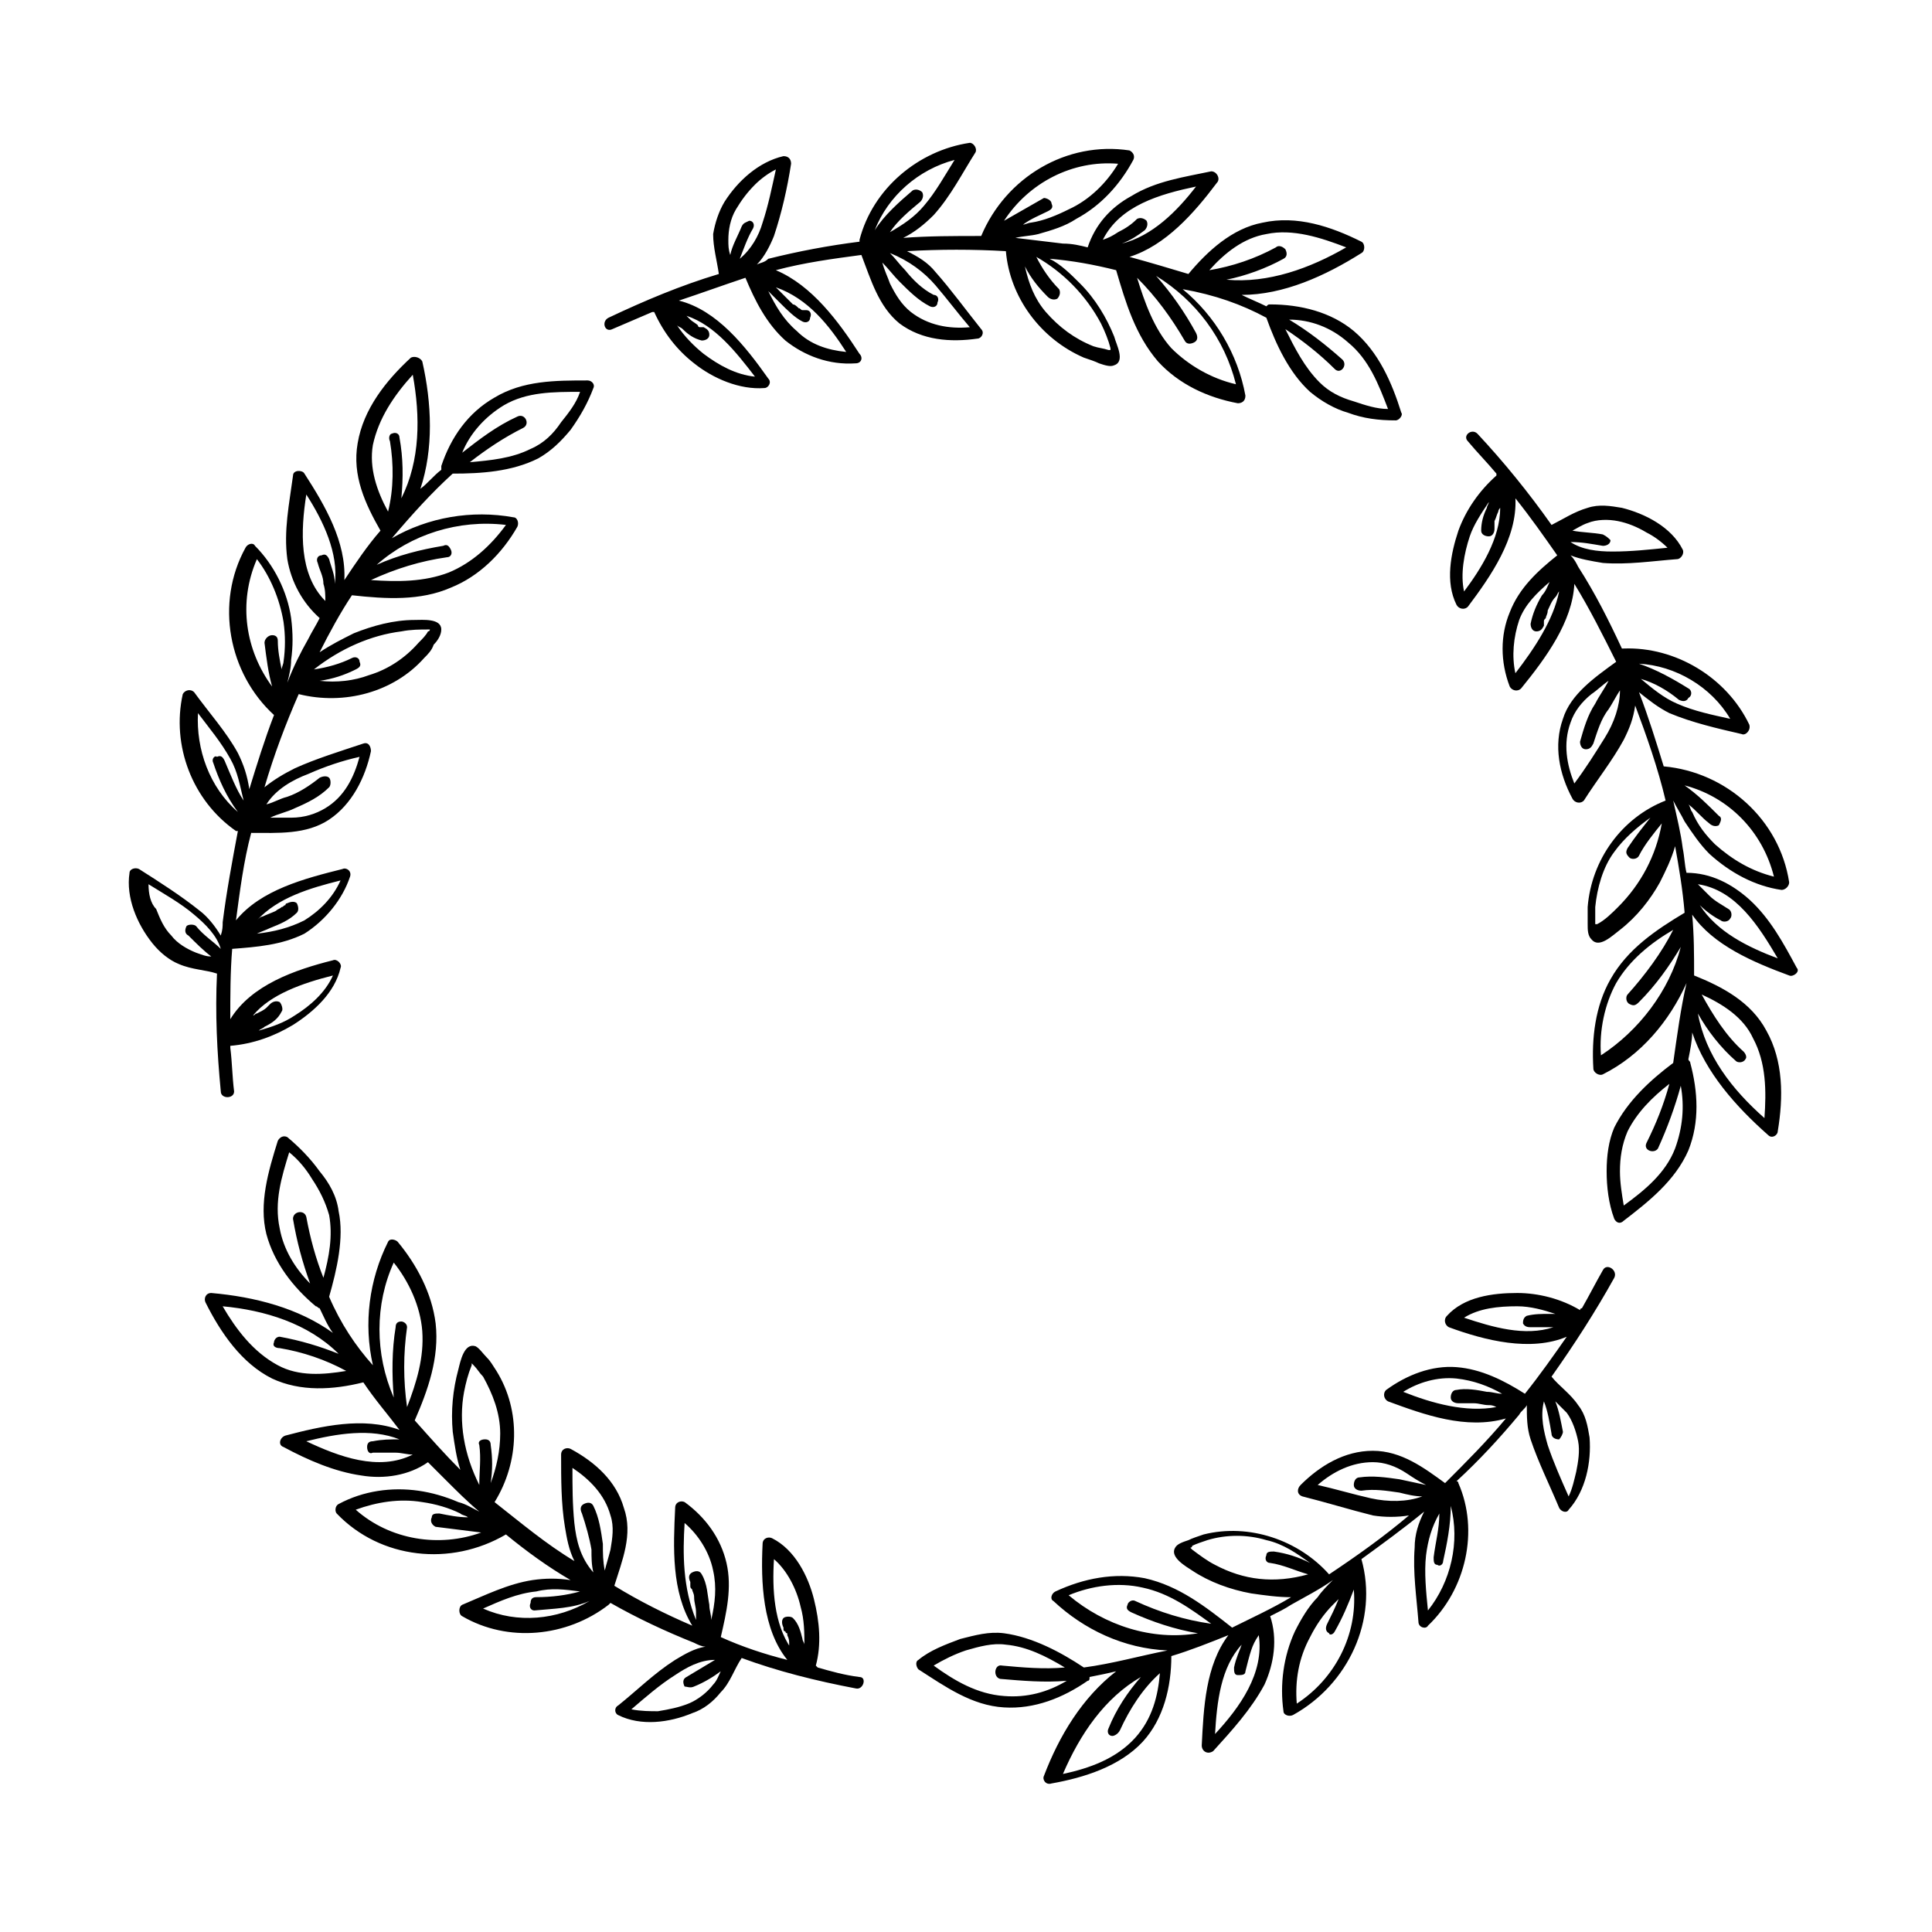 <?xml version="1.0" encoding="UTF-8"?>
<!-- Uploaded to: SVG Repo, www.svgrepo.com, Generator: SVG Repo Mixer Tools -->
<svg fill="#000000" width="800px" height="800px" version="1.1" viewBox="144 144 512 512" xmlns="http://www.w3.org/2000/svg">
 <g>
  <path d="m263.97 269.51c7.559 0 15.617-0.504 22.672-4.031 3.527-2.016 6.047-4.535 8.566-7.559 2.519-3.527 4.535-7.055 6.047-11.082 0.504-1.008-0.504-2.016-1.512-2.016-8.566 0-17.129 0-24.688 4.535-7.055 4.031-11.586 10.578-14.105 18.137v1.008c-2.016 1.512-3.527 3.527-5.543 5.039 3.527-10.578 3.023-22.672 0.504-33.754-0.504-1.008-2.016-1.512-3.023-1.008-6.551 6.047-12.594 13.602-14.105 22.672-1.512 8.566 2.016 16.121 6.047 23.176-3.527 4.031-6.551 8.566-9.574 13.098 0.504-10.078-5.039-19.648-10.578-28.215-0.504-1.008-3.023-1.008-3.023 0.504-1.008 7.559-2.519 14.609-1.512 22.168 1.008 6.047 4.031 11.586 8.566 15.617-1.008 2.016-2.016 3.527-3.023 5.543-2.016 3.527-4.031 7.559-5.543 11.586 0.504-2.016 1.008-4.031 1.008-6.047 0.504-3.527 0.504-7.055 0-11.082-1.008-7.055-4.535-14.105-9.574-19.145-0.504-1.008-2.016-0.504-2.519 0.504-8.062 14.609-4.535 33.25 7.559 44.336-2.519 6.551-4.535 13.098-6.551 19.648-0.504-3.527-1.512-6.551-3.023-9.574-3.023-5.543-7.559-10.578-11.586-16.121-1.008-1.008-2.519-0.504-3.023 0.504-3.023 13.602 2.519 28.215 14.105 36.273h0.504c-1.512 8.062-3.023 16.121-4.031 24.184 0 1.008 0 2.016-0.504 3.527-1.512-2.519-3.527-5.039-5.543-6.551-5.039-4.031-10.578-7.559-16.121-11.082-1.008-0.504-2.519 0-2.519 1.008-1.008 6.551 2.016 13.602 6.047 18.641 2.016 2.519 4.535 4.535 7.055 5.543 3.527 1.512 7.055 1.512 10.078 2.519-0.504 10.578 0 20.656 1.008 31.234 0 2.016 3.527 2.016 3.527 0-0.504-4.031-0.504-7.559-1.008-11.586v-0.504c6.047-0.504 11.586-2.519 16.625-5.543 5.543-3.527 11.082-8.566 12.594-15.113 0.504-1.008-1.008-2.519-2.016-2.016-10.078 2.519-21.664 6.551-27.207 15.617 0-6.047 0-12.594 0.504-18.641 6.551-0.504 13.098-1.008 19.145-4.031 5.543-3.527 10.078-9.07 12.09-15.113 0.504-1.512-1.008-2.519-2.016-2.016-10.078 2.519-21.664 5.543-28.215 13.602 1.008-7.559 2.016-15.617 4.031-23.176 7.055 0 14.609 0.504 20.656-3.527s9.574-11.082 11.082-18.137c0-1.008-0.504-2.519-2.016-2.016-6.047 2.016-12.594 4.031-18.137 6.551-3.023 1.512-5.543 3.023-8.062 5.039 2.519-8.566 5.543-16.625 9.07-24.688 12.09 3.023 25.191-0.504 33.25-9.574 1.008-1.008 2.016-2.016 2.519-3.527 1.008-1.008 2.016-2.519 2.016-4.031 0-3.023-5.039-2.519-7.055-2.519-5.543 0-11.082 1.512-16.121 3.527-3.023 1.512-6.047 3.023-9.07 5.039 2.519-5.039 5.543-10.578 8.566-15.113 9.07 1.008 18.137 1.512 26.199-2.016 7.559-3.023 13.602-9.07 17.633-16.121 0.504-1.008 0-2.519-1.008-2.519-11.082-2.016-22.672 0-32.242 5.543 5.547-6.547 10.586-12.09 16.125-17.129zm13.605-18.137c6.047-3.527 13.098-3.527 20.152-3.527-1.008 3.023-3.023 5.543-5.039 8.062-2.016 3.023-4.535 5.543-8.062 7.055-5.039 2.519-10.578 3.023-16.121 3.527 4.535-3.527 9.07-6.551 14.105-9.07 2.016-1.008 0.504-4.031-1.512-3.023-5.543 2.519-10.078 6.047-14.609 9.574 2.016-5.039 6.047-9.574 11.086-12.598zm-63.48 62.977c0.504 4.031 1.008 8.062 2.016 11.586-7.055-9.574-9.07-22.168-4.031-33.754 3.527 4.535 6.047 10.578 7.055 16.625 0.504 3.527 0.504 7.055 0 10.578 0 0.504-0.504 1.512-0.504 2.016-0.504-2.519-1.008-5.039-1.008-7.559 0-1.008-0.504-1.512-1.512-1.512-1.008 0.004-2.016 1.012-2.016 2.019zm-13.605 31.738c1.512 4.535 3.527 9.07 6.551 13.098-7.559-6.551-11.082-16.625-10.578-26.199 3.023 4.031 6.047 7.559 8.566 12.09 2.016 3.527 2.519 7.055 3.527 11.082-2.016-3.023-3.527-7.055-5.039-10.578-0.504-1.008-1.008-1.512-2.016-1.008-0.508-0.5-1.516 0.508-1.012 1.516zm-6.547 45.848c2.016 2.016 4.031 4.031 6.047 5.543-1.512 0-2.519-0.504-4.031-1.008-2.519-1.008-5.039-2.519-6.551-4.535-2.016-2.016-3.023-4.535-4.031-7.055-1.512-1.512-2.016-4.027-2.016-6.547 4.031 2.519 8.566 5.039 12.09 8.062 3.023 2.519 6.047 5.543 7.055 9.07-2.016-2.016-4.535-3.527-6.551-6.047-0.504-0.504-2.016-0.504-2.519 0-0.5 1.004-0.5 2.012 0.508 2.516zm38.289 10.578c-2.016 4.535-6.047 8.062-10.078 10.578-3.023 2.016-6.047 3.023-9.574 4.031 0.504-0.504 1.008-0.504 1.512-1.008 2.016-1.008 3.527-2.016 4.535-4.031 0.504-0.504 0-2.016-0.504-2.519-1.008-0.504-2.016 0-2.519 0.504 0 0-0.504 0.504-0.504 0.504l-0.504 0.504c-0.504 0.504-1.512 1.008-2.519 1.512-0.504 0-0.504 0.504-1.008 0.504 4.539-5.539 13.102-8.562 21.164-10.578zm2.016-25.188c-2.016 4.535-5.543 8.062-9.574 10.578-4.031 2.016-8.062 3.023-12.594 3.527 1.008-0.504 2.519-1.008 3.527-1.512 2.519-1.008 5.039-2.016 7.055-4.031 0.504-0.504 0.504-1.512 0-2.519-0.504-0.504-1.512-0.504-2.519 0 0 0-0.504 0-0.504 0.504-0.504 0-0.504 0.504-1.008 0.504-0.504 0.504-1.008 0.504-1.512 1.008-1.008 0.504-2.519 1.008-3.527 1.512-0.504 0-1.008 0.504-1.512 1.008 5.543-6.043 14.105-8.562 22.168-10.578zm-8.566-28.215c4.535-2.016 9.07-3.527 13.602-4.535-1.512 5.543-4.031 10.578-9.07 13.602-2.519 1.512-5.543 2.519-9.07 2.519h-5.543c2.016-1.008 4.535-1.512 6.551-2.519 3.527-1.512 6.551-3.023 9.07-5.543 0.504-0.504 0.504-2.016 0-2.519-0.504-0.504-1.512-0.504-2.519 0-2.519 2.016-5.543 4.031-8.566 5.039-2.016 0.504-3.527 1.512-5.543 2.016 2.527-4.027 7.059-6.547 11.09-8.059zm24.688-37.785c2.519-0.504 5.039-0.504 7.055-0.504h0.504s0 0.504-0.504 0.504c-0.504 1.008-1.512 2.016-2.519 3.023-3.527 4.031-8.062 7.055-13.098 8.566-4.031 1.512-8.566 2.016-13.098 1.512 3.527-0.504 6.551-1.512 9.574-3.023 1.008-0.504 1.512-1.008 1.008-2.016 0-1.008-1.008-1.512-2.016-1.008-3.023 1.512-6.551 2.519-10.078 3.023 7.051-5.543 15.109-9.07 23.172-10.078zm-19.145-19.145c-0.504-1.008-1.008-1.512-2.016-1.008-1.008 0-1.512 1.008-1.008 2.016 0.504 2.016 1.512 3.527 1.512 5.543 0.504 1.512 0.504 3.023 0.504 4.535-7.055-7.055-6.551-18.641-5.039-28.215 4.535 7.055 8.566 15.617 7.559 23.68 0-2.519-1.008-4.535-1.512-6.551zm16.121-31.238c1.008 6.047 1.008 12.594-0.504 18.641-3.023-5.543-5.039-11.586-4.031-17.633 1.512-7.055 5.543-13.098 10.578-18.641 2.016 11.082 2.016 22.672-3.023 32.746 0.504-5.543 0.504-10.578-0.504-16.121 0-1.008-1.008-1.512-2.016-1.008-0.5 0.004-1.004 1.012-0.5 2.016zm30.734 22.168c-4.031 5.543-9.07 10.078-15.113 12.594-6.551 2.519-13.602 2.519-20.656 2.016 6.551-3.023 13.098-5.039 20.152-6.047 1.008 0 1.512-1.008 1.008-2.016-0.504-1.008-1.008-1.512-2.016-1.008-6.047 1.008-12.09 2.519-17.633 5.039 9.066-8.059 21.66-12.09 34.258-10.578z"/>
  <path d="m479.6 228.2c2.519 7.055 6.047 14.609 11.586 19.648 3.023 2.519 6.551 4.535 10.078 5.543 4.031 1.512 8.062 2.016 12.594 2.016 1.008 0 2.016-1.512 1.512-2.016-2.519-8.062-6.047-16.121-12.594-21.664-6.047-5.039-14.105-7.055-22.168-7.055-0.504 0-0.504 0-1.008 0.504-2.016-1.008-4.535-2.016-6.551-3.023 11.082 0 22.168-5.039 31.738-11.082 1.008-0.504 1.008-2.519 0-3.023-8.062-4.031-17.129-7.055-26.199-5.039-8.062 1.512-14.609 7.559-19.648 13.602-5.039-1.512-10.078-3.023-15.617-4.535 9.574-3.023 17.129-11.586 23.176-19.648 1.008-1.008 0-3.023-1.512-3.023-7.055 1.512-14.609 2.519-21.16 6.551-5.543 3.023-9.574 7.559-11.586 13.602-2.016-0.5-4.031-1.004-6.551-1.004-4.031-0.504-8.566-1.008-12.594-1.512 2.016-0.504 4.031-0.504 6.047-1.008 3.527-1.008 7.055-2.016 10.078-4.031 6.551-3.527 11.586-9.07 15.113-15.617 0.504-1.008 0-2.016-1.008-2.519-16.625-2.519-32.746 7.055-39.297 22.672-7.055 0-14.105 0-20.656 0.504 3.023-1.512 5.543-3.527 8.062-6.047 4.535-5.039 7.559-11.082 11.082-16.625 0.504-1.008-0.504-2.519-1.512-2.519-13.602 2.016-25.695 12.09-29.223 25.695v0.504c-8.062 1.008-16.121 2.519-24.184 4.535-1.008 1.008-2.016 1.008-3.023 1.512 2.016-2.016 3.527-5.039 4.535-7.559 2.016-6.047 3.527-12.594 4.535-19.145 0-1.008-0.504-2.016-2.016-2.016-6.551 1.512-12.09 6.551-15.617 12.09-1.512 2.519-2.519 5.543-3.023 8.566 0 3.527 1.008 7.055 1.512 10.578-10.078 3.023-19.648 7.055-29.223 11.586-2.016 1.008-1.008 4.031 1.008 3.023 3.527-1.512 7.055-3.023 10.578-4.535h0.504c2.519 5.543 6.047 10.078 10.578 13.602 5.039 4.031 12.09 7.055 18.641 6.551 1.008 0 2.016-1.512 1.008-2.519-6.047-8.566-13.602-18.137-23.68-20.656 6.047-2.016 11.586-4.031 17.633-6.047 2.519 6.047 5.543 12.09 10.578 16.625 5.039 4.031 11.586 6.551 18.641 6.047 1.512 0 2.016-1.512 1.008-2.519-5.543-8.566-12.594-18.137-22.168-22.168 7.559-2.016 15.113-3.023 22.672-4.031 2.519 6.551 4.535 13.602 10.078 18.137 6.047 4.535 13.602 5.039 20.656 4.031 1.008 0 2.016-1.512 1.008-2.519-4.031-5.039-8.062-10.578-12.09-15.113-2.016-2.519-4.535-4.031-7.559-5.543 8.566-0.504 17.633-0.504 26.199 0 1.008 12.09 9.07 23.176 20.656 28.215 1.512 0.504 3.023 1.008 4.031 1.512 1.512 0.504 3.023 1.008 4.031 0.504 3.023-1.008 0.504-5.543 0-7.559-2.016-5.039-5.039-10.078-9.07-14.105-2.519-2.519-5.039-5.039-8.062-6.551 6.047 0.504 11.586 1.512 17.633 3.023 2.519 8.566 5.039 17.129 11.082 24.184 5.543 6.047 13.098 9.574 21.16 11.082 1.008 0 2.016-0.504 2.016-2.016-2.016-11.082-8.062-21.16-16.625-28.215 8.57 1.52 15.625 4.039 22.176 7.566zm21.664 6.551c5.543 4.535 8.062 11.082 10.578 17.633-3.023 0-6.047-1.008-9.07-2.016-3.527-1.008-6.551-2.519-9.07-5.039-4.031-4.031-6.551-9.07-9.07-14.105 4.535 3.023 9.07 6.551 13.098 10.578 1.512 1.512 3.527-1.008 2.016-2.519-4.535-4.031-9.07-7.559-14.105-10.578 5.547 0 11.09 2.016 15.625 6.047zm-80.609-38.289c-3.527 2.016-7.055 4.031-10.578 6.047 6.551-10.078 18.137-16.121 30.23-15.113-3.023 5.039-7.559 9.574-13.098 12.09-3.023 1.512-6.551 3.023-10.078 3.527-0.504 0-1.512 0.504-2.016 0.504 2.016-1.512 4.535-2.519 6.551-3.527 1.008-0.504 1.512-1.008 1.008-2.016-0.004-1.008-1.516-1.512-2.019-1.512zm-34.766-2.016c-3.527 3.023-7.559 6.551-10.078 10.578 3.527-9.07 11.586-16.121 21.16-18.641-2.519 4.031-5.039 8.566-8.062 12.09-2.519 3.023-5.543 5.039-9.07 7.055 2.016-3.023 5.039-5.543 8.062-8.062 0.504-0.504 1.008-1.512 0.504-2.519-0.5-0.5-1.508-1.004-2.516-0.5zm-45.34 9.57c-1.008 2.519-2.519 5.039-3.023 7.559-0.504-1.512-0.504-2.519-0.504-4.031 0-2.519 0.504-5.543 2.016-8.062 1.512-2.519 3.023-4.535 5.039-6.551 1.512-1.512 3.527-3.023 5.543-4.031-1.008 4.535-2.016 9.574-3.527 14.105-1.008 3.527-3.023 7.055-6.047 9.574 1.008-2.519 2.016-5.543 3.527-8.062 0.504-1.008 0-2.016-1.008-2.016-1.012 0.508-1.512 0.508-2.016 1.516zm3.523 39.801c-5.039-0.504-9.574-3.023-13.602-6.047-2.519-2.016-5.039-4.535-7.055-7.559 0.504 0.504 1.008 0.504 1.512 1.008 1.512 1.512 3.023 2.519 5.039 3.023 1.008 0 2.016-0.504 2.016-1.512 0-1.008-0.504-1.512-1.512-2.016h-0.504-0.504s-0.504 0-0.504-0.504c-0.504-0.504-1.512-1.008-2.016-1.512-0.504-0.504-0.504-0.504-1.008-1.008 7.559 2.523 13.102 9.578 18.137 16.125zm24.184-6.547c-5.039-0.504-9.574-2.016-13.098-5.543-3.527-3.023-5.543-6.551-7.559-10.578 1.008 1.008 2.016 2.016 3.023 3.023 2.016 2.016 4.031 4.031 6.047 5.039 1.008 0.504 2.016 0 2.016-1.008 0.504-1.008 0-2.016-1.008-2.016h-0.504-0.504c-0.504 0-0.504-0.504-1.008-0.504-0.504-0.504-1.008-1.008-1.512-1.008-1.008-1.008-2.016-2.016-3.023-3.023-0.504-0.504-1.008-1.008-1.512-1.512 8.566 3.019 14.105 10.074 18.641 17.129zm23.68-17.637c3.023 3.527 6.047 7.559 9.07 11.082-5.543 0.504-11.082-0.504-15.617-4.031-2.519-2.016-4.031-4.535-5.543-7.559-0.504-1.512-1.512-3.527-2.016-5.543 1.512 1.512 3.023 3.527 4.535 5.039 2.519 2.519 5.039 5.039 8.062 6.551 1.008 0.504 2.016 0 2.016-1.008 0.504-1.008 0-2.016-1.008-2.016-3.023-1.512-5.543-4.031-7.559-6.551-1.512-1.512-2.519-3.023-4.031-4.535 5.035 2.023 9.066 5.047 12.09 8.57zm43.832 10.078c1.008 2.016 2.016 4.535 2.519 6.551v0.504h-0.504c-1.512-0.504-2.519-0.504-4.031-1.008-5.039-2.016-9.07-5.039-12.594-9.07-3.023-3.527-4.535-7.559-5.543-12.09 1.512 3.023 3.527 5.543 6.047 8.062 0.504 0.504 1.512 1.008 2.519 0.504 0.504-0.504 1.008-1.512 0.504-2.519-2.519-2.519-4.535-5.543-6.047-8.566 7.051 4.031 13.098 10.074 17.129 17.633zm11.586-24.688c0.504-0.504 1.008-1.512 0.504-2.519-0.504-0.504-1.512-1.008-2.519-0.504-1.512 1.512-3.023 2.519-5.039 3.527-1.512 1.008-2.519 1.512-4.031 2.016 4.535-9.07 15.113-12.09 24.688-14.105-5.039 6.551-11.586 13.098-19.648 15.113 2.519-1.008 4.031-2.016 6.047-3.527zm34.766 4.535c-5.543 3.023-11.586 5.039-17.633 6.047 4.031-4.535 9.07-8.566 15.113-9.574 7.055-1.512 14.609 1.008 21.16 3.527-9.574 5.543-20.656 9.574-31.738 8.566 5.039-1.008 10.578-3.023 15.113-5.543 1.008-0.504 1.008-1.512 0.504-2.519-1.008-1.008-2.016-1.008-2.519-0.504zm-10.582 36.273c-6.551-1.512-12.594-5.039-17.129-9.574-4.535-5.039-7.055-12.09-9.07-18.641 5.039 5.039 9.07 10.578 12.594 16.625 0.504 1.008 1.512 1.008 2.519 0.504s1.008-1.512 0.504-2.519c-3.023-5.543-6.551-10.578-10.578-15.113 10.582 6.551 18.137 16.629 21.16 28.719z"/>
  <path d="m587.41 425.69c-6.047 4.535-12.09 10.078-15.617 17.129-1.512 3.527-2.016 7.559-2.016 11.586 0 4.031 0.504 8.566 2.016 12.594 0.504 1.008 1.512 1.512 2.519 0.504 6.551-5.039 13.602-10.578 17.129-18.641 3.023-7.559 2.519-15.617 0.504-23.176 0-0.504-0.504-0.504-0.504-1.008 0.504-2.519 1.008-5.039 1.008-7.055 3.527 10.578 11.586 19.648 20.152 27.207 1.008 1.008 2.519 0 2.519-1.008 1.512-9.07 1.512-18.641-3.023-26.703-4.031-7.559-11.586-11.586-19.145-14.609 0-5.543 0-10.578-0.504-16.121 5.543 8.062 16.121 12.594 25.695 16.121 1.008 0.504 3.023-1.008 2.016-2.016-3.527-6.551-7.055-13.098-12.594-18.137-4.535-4.031-10.078-7.055-16.625-7.055-0.504-2.016-0.504-4.031-1.008-6.551-0.504-4.031-1.512-8.062-2.519-12.594 1.008 2.016 2.016 3.527 3.023 5.543 2.016 3.023 4.031 6.047 6.551 8.566 5.543 5.039 12.09 8.566 19.145 9.574 1.008 0 2.016-1.008 2.016-2.016-2.519-16.625-16.625-29.223-33.25-30.73-2.016-6.551-4.031-13.098-6.551-19.648 2.519 2.016 5.039 4.031 8.062 5.543 6.047 2.519 12.594 4.031 19.145 5.543 1.008 0.504 2.519-1.008 2.016-2.519-6.047-12.594-19.648-20.656-33.25-20.152h-0.504c-3.527-7.559-7.055-14.609-11.586-21.664-0.504-1.008-1.008-2.016-2.016-3.023 2.519 1.008 5.543 1.512 8.566 2.016 6.551 0.504 13.098-0.504 19.648-1.008 1.008 0 2.016-1.512 1.512-2.519-3.023-6.047-10.078-9.574-16.121-11.082-3.023-0.504-6.047-1.008-9.07 0-3.527 1.008-6.551 3.023-9.574 4.535-6.047-8.566-12.594-16.625-19.648-24.184-1.512-1.512-4.031 0.504-2.519 2.016 2.519 3.023 5.039 5.543 7.559 8.566v0.504c-4.535 4.031-8.062 9.07-10.078 14.609-2.016 6.047-3.527 13.602-0.504 19.648 0.504 1.008 2.016 1.512 3.023 0.504 6.047-8.062 13.098-18.137 12.594-28.719 4.031 5.039 7.559 10.078 11.082 15.113-5.039 4.031-10.078 8.566-12.594 15.113-2.519 6.047-2.519 13.098 0 19.648 0.504 1.008 2.016 1.512 3.023 0.504 6.551-8.062 13.602-17.633 14.105-27.711 4.031 6.551 7.559 13.602 11.082 20.656-5.543 4.031-12.09 8.566-14.105 15.113-2.519 7.055-1.008 14.609 2.519 21.16 0.504 1.008 2.016 1.512 3.023 0.504 3.527-5.543 7.559-10.578 10.578-16.121 1.512-3.023 2.519-5.543 3.023-9.07 3.023 8.062 6.047 16.625 8.062 25.191-11.586 4.535-19.648 15.617-20.656 28.215v4.535c0 1.512 0 3.023 1.008 4.031 2.016 2.519 5.543-1.008 7.559-2.519 4.535-3.527 8.062-8.062 10.578-12.594 1.512-3.023 3.023-6.047 4.031-9.574 1.008 5.543 2.016 11.586 2.519 17.633-7.559 4.535-15.113 9.574-19.648 17.633-4.031 7.055-5.039 15.617-4.535 23.68 0 1.008 1.512 2.016 2.519 1.512 10.078-5.039 17.633-14.105 22.168-24.184-1.52 6.551-2.527 14.109-3.535 21.16zm0.504 22.672c-2.519 6.551-8.062 11.082-13.602 15.113-0.504-3.023-1.008-6.047-1.008-9.07 0-3.527 0.504-7.055 2.016-10.578 2.519-5.039 6.551-9.07 11.082-12.594-1.512 5.543-3.527 10.578-6.047 15.617-1.008 2.016 2.016 3.023 3.023 1.512 2.519-5.543 4.535-11.082 6.047-16.625 1.008 5.543 0.504 11.086-1.512 16.625zm11.59-88.164c-3.023-3.023-5.543-5.543-9.07-8.062 11.586 3.023 20.656 12.09 23.68 24.184-6.047-1.512-11.082-4.535-15.617-8.566-2.519-2.519-4.535-5.039-6.047-8.566-0.504-0.504-0.504-1.512-1.008-2.016 2.016 1.512 3.527 3.527 5.543 5.039 0.504 0.504 1.512 1.008 2.519 0.504 0.504-1.004 1.008-2.012 0-2.516zm-8.062-33.758c-4.031-2.519-8.566-5.039-13.098-6.551 9.574 0.504 19.145 6.047 24.184 14.609-4.535-1.008-9.574-2.016-14.105-4.031-3.527-1.512-6.551-4.031-9.574-6.551 3.527 1.008 7.055 3.023 10.078 5.543 1.008 0.504 2.016 0.504 2.519-0.504 1.004-0.5 1.004-2.012-0.004-2.516zm-22.672-40.809c-2.519-0.504-5.543-0.504-8.062-1.008 1.008-0.504 2.519-1.512 4.031-2.016 2.519-1.008 5.543-1.008 8.062-0.504 2.519 0.504 5.039 1.512 7.559 3.023 2.016 1.008 4.031 2.519 5.543 4.031-5.039 0.504-9.574 1.008-14.609 1.008-4.031 0-8.062-0.504-11.082-2.519 3.023 0 5.543 0.504 8.566 1.008 1.008 0 2.016-0.504 2.016-1.512-0.512-0.504-1.016-1.008-2.023-1.512zm-36.777 15.113c-1.008-4.535 0-10.078 1.512-14.609 1.008-3.023 3.023-6.047 5.039-9.07 0 0.504-0.504 1.008-0.504 1.512-1.008 2.016-1.512 4.031-1.512 6.047 0 1.008 1.008 1.512 2.016 1.512s1.512-1.008 1.512-2.016v-0.504-0.504-0.504-0.504c0.504-1.008 0.504-1.512 1.008-2.519 0-0.504 0.504-1.008 0.504-1.008 0 8.062-5.039 16.125-9.574 22.168zm13.602 21.664c-1.008-4.535-0.504-9.574 1.008-14.105 1.512-4.031 4.535-7.055 8.062-10.078-0.504 1.008-1.008 2.519-2.016 3.527-1.512 2.519-2.519 5.039-3.023 7.559 0 1.008 0.504 2.016 1.512 2.016s1.512-0.504 2.016-1.512v-0.504-0.504c0-0.504 0-0.504 0.504-1.008 0-0.504 0.504-1.008 0.504-2.016 0.504-1.008 1.008-2.519 2.016-3.527 0.504-0.504 0.504-1.008 1.008-1.512-1.512 7.559-6.551 15.117-11.59 21.664zm23.68 17.133c-2.519 4.031-5.039 8.062-8.062 12.09-2.016-5.039-3.023-10.578-1.008-16.121 1.008-3.023 3.023-5.543 5.543-7.559 1.512-1.008 3.023-2.519 4.535-3.527-1.008 2.016-2.519 4.031-3.527 6.047-2.016 3.023-3.023 6.551-4.031 10.078 0 1.008 0.504 2.016 1.512 2.016 1.008 0 1.512-0.504 2.016-1.512 1.008-3.023 2.016-6.551 4.031-9.07 1.008-1.512 2.016-3.527 3.023-5.039 0 4.031-1.512 8.566-4.031 12.598zm3.527 44.836c-1.512 1.512-3.527 3.527-5.543 4.535h-0.504v-0.504-4.031c0.504-5.039 2.016-10.578 5.039-14.609 2.519-3.527 6.047-6.551 9.574-9.07-2.016 2.519-4.031 5.039-6.047 8.062-0.504 1.008-0.504 1.512 0.504 2.519 0.504 0.504 2.016 0.504 2.519-0.504 1.512-3.023 4.031-6.047 6.047-8.566-1.512 8.566-5.543 16.125-11.59 22.168zm27.207 3.527c0.504 0.504 2.016 0.504 2.519-0.504 0.504-0.504 0.504-2.016-0.504-2.519-1.512-1.008-3.527-2.016-5.039-3.527-1.008-1.008-2.016-2.016-3.023-3.023 10.078 1.512 16.121 11.082 21.16 19.648-8.062-3.023-16.121-7.055-20.656-14.105 1.512 1.512 3.527 3.023 5.543 4.031zm6.043 34.766c-4.535-4.031-8.062-9.574-11.082-15.113 5.543 2.519 11.082 6.047 13.602 11.586 3.527 6.551 3.527 14.105 3.023 21.16-8.566-7.559-15.617-16.625-17.633-27.711 2.519 4.535 6.047 9.07 10.078 12.594 0.504 0.504 2.016 0.504 2.519-0.504 0.5-0.504-0.004-1.512-0.508-2.012zm-37.785 1.004c-0.504-6.551 1.008-13.602 4.031-19.145 3.527-6.047 9.07-10.578 15.113-14.105-3.023 6.047-7.559 12.09-12.09 17.129-0.504 0.504-0.504 2.016 0.504 2.519 1.008 0.504 1.512 0.504 2.519-0.504 4.535-4.535 8.062-9.574 11.082-14.609-3.023 11.586-11.082 22.168-21.16 28.715z"/>
  <path d="m231.22 487.66c2.016-7.055 4.031-15.617 2.519-22.672-0.504-4.031-2.519-7.559-5.039-10.578-2.519-3.527-5.543-6.551-8.566-9.07-1.008-0.504-2.016 0-2.519 1.008-2.519 8.062-5.039 16.625-3.023 24.688 2.016 7.559 7.055 14.105 13.098 19.145 0.504 0 0.504 0.504 1.008 0.504 1.008 2.016 2.016 4.535 3.527 6.551-9.07-6.551-20.656-9.574-32.242-10.578-1.512 0-2.016 1.512-1.512 2.519 4.031 8.062 9.574 16.121 17.633 20.152 7.559 3.527 16.121 3.023 24.184 1.008 3.023 4.535 6.551 8.566 9.574 12.594-9.574-3.527-20.656-1.008-30.23 1.512-1.512 0.504-2.016 2.519-0.504 3.023 6.551 3.527 13.602 6.551 20.656 7.559 6.047 1.008 12.594 0 17.633-3.527 1.512 1.512 3.023 3.023 4.535 4.535 3.023 3.023 6.047 6.047 9.07 8.566-2.016-1.008-3.527-2.016-5.543-2.519-3.527-1.512-7.055-2.519-10.578-3.023-7.055-1.008-14.609 0-21.16 3.527-1.008 0.504-1.008 2.016-0.504 2.519 11.586 12.09 30.23 14.105 44.84 5.543 5.543 4.535 11.082 8.566 17.129 12.09-3.527-0.504-6.551-0.504-10.078 0-6.551 1.008-12.594 4.031-18.641 6.551-1.008 0.504-1.008 2.519 0 3.023 12.09 7.055 27.711 5.543 38.793-3.023l0.504-0.504c7.055 4.031 14.609 7.559 22.168 10.578 1.008 0.504 2.016 1.008 3.023 1.008-3.023 0.504-5.543 2.016-8.062 3.527-5.543 3.527-10.078 8.062-15.113 12.09-1.008 0.504-1.008 2.016 0 2.519 6.047 3.023 13.602 2.016 19.648-0.504 3.023-1.008 5.543-3.023 7.559-5.543 2.519-2.519 3.527-6.047 5.543-9.07 9.574 3.527 19.648 6.047 30.23 8.062 2.016 0.504 3.023-3.023 1.008-3.023-4.031-0.504-7.559-1.512-11.082-2.519l-0.504-0.504c1.512-5.543 1.008-11.586-0.504-17.633s-5.039-13.098-11.082-16.121c-1.008-0.504-2.519 0-2.519 1.512-0.504 10.078 0 22.672 6.551 30.73-6.047-1.512-12.09-3.527-17.633-6.047 1.512-6.551 3.023-13.098 1.512-19.648-1.512-6.551-5.543-12.09-11.082-16.121-1.008-0.504-2.519 0-2.519 1.512-0.504 10.578-1.008 22.168 4.535 31.234-7.055-3.023-14.105-6.551-20.656-10.578 2.016-6.551 5.039-13.602 2.519-20.656-2.016-7.055-7.559-12.09-14.105-15.617-1.008-0.504-2.519 0-2.519 1.512 0 6.551 0 13.098 1.008 19.145 0.504 3.023 1.008 6.047 2.519 9.07-7.559-4.535-14.105-10.078-21.16-15.617 6.551-10.578 7.055-24.184 0.504-34.762-1.008-1.512-1.512-2.519-2.519-3.527-1.008-1.008-2.016-2.519-3.023-3.023-3.023-1.008-4.031 4.031-4.535 6.047-1.512 5.543-2.016 11.082-1.512 16.625 0.504 3.527 1.008 7.055 2.016 10.078-4.031-4.031-8.062-8.566-12.09-13.098 3.527-8.062 6.551-16.625 5.543-25.695-1.008-8.062-5.039-15.617-10.078-21.664-0.504-0.504-2.016-1.008-2.519 0-5.039 10.078-6.551 21.664-4.031 32.746-4.543-5.043-8.574-11.09-11.598-18.145zm-13.098-18.137c-1.512-7.055 0.504-13.602 2.519-20.152 2.519 2.016 4.535 4.535 6.047 7.055 2.016 3.023 3.527 6.047 4.535 9.574 1.008 5.543 0 11.082-1.512 16.625-2.016-5.039-3.527-10.578-4.535-16.121-0.504-2.016-3.527-1.512-3.527 0.504 1.008 6.047 2.519 11.586 4.535 17.129-4.035-4.031-7.055-9.07-8.062-14.613zm41.312 79.098c4.031 0.504 8.062 1.008 12.09 1.512-11.082 4.031-24.184 2.016-33.25-6.047 5.543-2.016 11.586-3.023 17.633-2.016 3.527 0.504 7.055 1.512 10.078 3.023 0.504 0.504 1.512 0.504 2.016 1.008-2.519 0-5.039-0.504-7.559-1.008-1.008 0-2.016 0-2.016 1.008-0.504 1.008 0 2.016 1.008 2.519zm26.195 22.168c5.039-0.504 10.078-0.504 14.609-2.519-8.566 5.039-19.145 6.047-28.215 2.016 4.535-2.016 9.07-4.031 14.105-4.535 4.031-1.008 7.559-0.504 11.586 0-3.527 1.008-7.559 1.512-11.586 1.512-1.008 0-1.512 0.504-1.512 1.512-0.5 1.008 0.004 2.016 1.012 2.016zm42.32 20.152c2.519-1.008 5.039-2.519 7.055-4.031-0.504 1.008-1.008 2.519-2.016 3.527-1.512 2.016-4.031 4.031-6.551 5.039-2.519 1.008-5.039 1.512-8.062 2.016-2.016 0-4.535 0-7.055-0.504 3.527-3.023 7.559-6.551 11.586-9.07 3.023-2.016 6.551-4.031 10.578-4.031-2.519 1.512-5.039 3.023-7.559 4.535-1.008 0.504-1.008 1.512-0.504 2.519 0.512 0 1.52 0.504 2.527 0zm21.16-33.754c3.527 3.023 6.047 8.062 7.055 12.594 1.008 3.527 1.008 7.055 1.008 10.078 0-0.504-0.504-1.008-0.504-1.512-0.504-2.016-1.008-4.031-2.519-5.543-0.504-0.504-2.016-0.504-2.519 0-0.504 0.504-0.504 1.512 0 2.519v0.504s0 0.504 0.504 0.504c0 0 0 0.504 0.504 0.504v0.504c0.504 1.008 0.504 1.512 0.504 2.519 0 0.504 0 1.008 0.504 1.008-4.535-6.551-5.039-15.621-4.535-23.68zm-23.68-9.574c3.527 3.023 6.551 7.559 7.559 12.594 1.008 4.535 0.504 8.566-0.504 13.098 0-1.512-0.504-2.519-0.504-4.031-0.504-2.519-0.504-5.543-2.016-8.062-0.504-1.008-1.512-1.008-2.519-0.504-1.008 0.504-1.008 1.512-0.504 2.519v0.504 0.504c0 0.504 0 0.504 0.504 1.008 0 0.504 0.504 1.008 0.504 2.016 0 1.512 0.504 2.519 0.504 4.031v2.016c-3.527-8.559-3.527-17.629-3.023-25.691zm-29.219 0c-0.504-5.039-0.504-9.574-0.504-14.609 4.535 3.023 8.566 7.055 10.078 12.594 1.008 3.023 0.504 6.047 0 9.07-0.504 2.016-1.008 3.527-1.512 5.543-0.504-2.519-0.504-4.535-0.504-7.055-0.504-3.527-1.008-7.055-2.519-10.078-0.504-1.008-1.512-1.008-2.519-0.504-1.008 0.504-1.008 1.512-0.504 2.519 1.008 3.023 2.016 6.551 2.519 9.574 0 2.016 0 4.031 0.504 6.047-3.527-4.031-4.535-8.566-5.039-13.102zm-29.223-34.762c0.504-2.519 1.008-4.535 2.016-7.055v-0.504l0.504 0.504c1.008 1.008 1.512 2.016 2.519 3.023 2.519 4.535 4.535 9.574 4.535 15.113 0 4.535-1.008 9.07-2.519 13.098 0.504-3.527 0.504-6.551 0-10.078 0-1.008-0.504-1.512-1.512-1.512-1.008 0-2.016 0.504-1.512 1.512 0.504 3.527 0 7.055 0 10.578-4.031-8.055-5.543-16.617-4.031-24.68zm-24.184 13.098c-1.008 0-1.512 0.504-1.512 1.512 0 1.008 0.504 2.016 1.512 1.512h6.047c1.512 0 3.023 0.504 4.535 0.504-9.07 4.535-19.648 0.504-28.215-3.527 8.062-2.016 17.129-3.527 24.688-0.504-2.519 0-4.535 0-7.055 0.504zm-24.684-24.684c6.047 1.008 12.09 3.023 17.633 6.047-6.047 1.008-12.594 1.512-18.137-1.512-6.551-3.527-11.082-9.574-14.609-15.617 11.082 1.008 22.672 4.535 30.73 12.594-5.039-2.016-10.078-3.527-15.617-4.535-1.008 0-1.512 1.008-1.512 1.512-0.504 1.008 0.504 1.512 1.512 1.512zm30.227-22.672c4.031 5.039 7.055 11.586 7.559 18.137 0.504 7.055-1.512 13.602-4.031 20.152-1.008-7.055-1.008-14.105 0-21.16 0-1.008-1.008-1.512-1.512-1.512-1.008 0-1.512 0.504-1.512 1.512-1.008 6.047-1.008 12.594-0.504 18.641-5.039-11.586-5.039-24.688 0-35.77z"/>
  <path d="m431.23 585.9c-6.047-4.031-13.602-8.062-21.16-9.07-4.031-0.504-7.559 0.504-11.586 1.512-4.031 1.512-8.062 3.023-11.082 5.543-1.008 0.504-0.504 2.016 0 2.519 7.055 4.535 14.105 9.574 22.672 10.078 8.062 0.504 15.617-2.519 22.168-7.055 0.504 0 0.504-0.504 0.504-1.008 2.519-0.504 5.039-1.008 7.055-1.512-9.07 7.055-15.113 17.129-19.145 27.711-0.504 1.008 0.504 2.519 2.016 2.016 8.566-1.512 18.137-4.535 24.184-11.082 5.543-6.047 7.559-14.609 7.559-22.672 5.039-1.512 10.078-3.527 15.113-5.543-6.047 8.062-6.551 19.145-7.055 29.223 0 1.512 1.512 2.519 3.023 1.512 5.039-5.543 10.078-11.082 13.602-17.633 2.519-5.543 3.527-12.09 1.512-18.137 2.016-1.008 4.031-2.016 5.543-3.023 3.527-2.016 7.559-4.031 11.082-6.551-1.512 1.512-3.023 3.023-4.031 4.535-2.519 2.519-4.535 6.047-6.047 9.07-3.023 6.551-4.031 14.105-3.023 21.16 0 1.008 1.512 1.512 2.519 1.008 14.609-8.062 22.672-25.191 18.137-41.312 5.543-4.031 11.082-8.062 16.625-12.594-1.512 3.023-2.519 6.047-2.519 9.574-0.504 6.551 0.504 13.098 1.008 19.648 0 1.512 2.016 2.016 2.519 1.008 10.078-9.574 13.602-25.191 8.062-37.785 0 0 0-0.504-0.504-0.504 6.047-5.543 11.586-11.586 16.625-17.633 0.504-1.008 1.512-1.512 2.016-2.519 0 3.023 0 6.047 1.008 9.07 2.016 6.047 5.039 12.09 7.559 18.137 0.504 1.008 2.016 1.512 2.519 0.504 4.535-5.039 6.047-12.594 5.543-19.145-0.504-3.023-1.008-6.047-3.023-8.566-2.016-3.023-5.039-5.039-7.055-7.559 6.047-8.566 11.586-17.129 16.625-26.199 1.008-2.016-2.016-4.031-3.023-2.016-2.016 3.527-3.527 6.551-5.543 10.078 0 0-0.504 0-0.504 0.504-5.039-3.023-11.082-4.535-16.625-4.535-6.551 0-14.105 1.008-18.641 6.047-1.008 1.008-0.504 2.519 0.504 3.023 9.574 3.527 21.664 6.551 31.234 2.519-3.527 5.039-7.055 10.078-11.082 15.113-5.543-3.527-11.586-6.551-18.137-7.055s-13.098 2.016-18.641 6.047c-1.008 1.008-0.504 2.519 0.504 3.023 9.574 3.527 20.656 7.559 31.234 4.535-5.039 6.047-10.578 11.586-16.121 17.129-5.543-4.031-11.586-8.566-19.145-8.566s-14.105 4.031-19.145 9.07c-1.008 1.008-1.008 2.519 0.504 3.023 6.047 1.512 12.594 3.527 18.641 5.039 3.023 0.504 6.551 0.504 9.574 0-6.551 5.543-13.602 10.578-21.16 15.617-8.062-9.07-21.16-13.602-33.25-10.578-1.512 0.504-3.023 1.008-4.031 1.512-1.512 0.504-3.023 1.008-3.527 2.016-1.512 2.519 3.023 5.039 4.535 6.047 4.535 3.023 10.078 5.039 15.617 6.047 3.527 0.504 7.055 1.008 10.578 1.008-5.039 3.023-10.578 5.543-15.617 8.062-7.055-5.543-14.105-11.082-23.176-13.098-8.062-1.512-16.121 0-23.68 3.527-1.008 0.504-1.512 2.016-0.504 2.519 8.062 7.559 18.641 12.594 30.23 13.098-7.562 1.496-14.613 3.512-22.172 4.516zm-21.16 7.559c-7.055-0.504-13.098-4.031-18.641-8.062 2.519-1.512 5.543-3.023 8.566-4.031 3.527-1.008 7.055-2.016 10.578-1.512 5.543 0.504 10.578 3.023 15.617 6.047-5.543 0.504-11.082 0-16.625-0.504-2.016-0.504-2.519 3.023-0.504 3.527 6.047 0.504 11.586 1.008 17.633 0.504-5.035 3.023-10.578 4.535-16.625 4.031zm87.664-17.129c2.016-3.527 3.527-7.055 5.039-11.082 1.008 12.09-5.039 23.68-15.113 30.23-0.504-6.047 0.504-12.09 3.527-17.633 1.512-3.023 3.527-6.047 6.047-8.566 0.504-0.504 1.008-1.008 1.512-1.512-1.008 2.519-2.016 4.535-3.023 6.551-0.504 1.008-0.504 2.016 0.504 2.519-0.004 0.5 1.004 0.5 1.508-0.508zm28.715-18.641c1.008-4.535 2.016-9.574 2.016-14.609 2.519 9.574 0 20.152-6.047 27.711-0.504-5.039-1.008-10.078-0.504-14.609 0.504-4.031 1.512-7.559 3.527-11.082 0 4.031-1.008 7.559-1.512 11.586 0 1.008 0 2.016 1.008 2.016 0.504 0.5 1.512-0.004 1.512-1.012zm31.742-34.258c-0.504-2.519-1.008-5.543-2.016-8.062 1.008 1.008 2.016 2.016 3.023 3.023 1.512 2.016 2.519 5.039 3.023 7.559 0.504 2.519 0 5.543-0.504 8.062-0.504 2.016-1.008 4.535-2.016 6.551-2.016-4.535-4.031-9.07-5.543-13.602-1.008-3.527-2.016-7.559-1.008-11.586 1.008 2.519 1.512 5.543 2.016 8.566 0 1.008 1.008 1.512 2.016 1.512 0.504-0.516 1.008-1.52 1.008-2.023zm-26.199-30.23c4.031-2.519 9.07-3.023 14.105-3.023 3.527 0 7.055 1.008 10.078 2.016h-1.512c-2.016 0-4.031 0-6.047 0.504-1.008 0.504-1.008 1.512-1.008 2.016 0.504 1.008 1.512 1.008 2.016 1.008h0.504 0.504 0.504 0.504 2.519 1.512c-7.559 2.519-16.121 0-23.68-2.519zm-16.121 19.648c4.031-2.519 9.07-4.031 14.105-3.527 4.535 0.504 8.566 2.016 12.09 4.031-1.512 0-2.519-0.504-4.031-0.504-2.519-0.504-5.543-1.008-8.062-0.504-1.008 0-1.512 1.008-1.512 2.016 0 1.008 1.008 1.512 2.016 1.512h0.504 0.504 1.008 2.016c1.512 0 2.519 0.504 4.031 0.504 0.504 0 1.008 0 2.016 0.504-8.059 1.512-17.125-1.008-24.684-4.031zm-8.566 28.215c-4.535-1.008-9.574-2.519-14.105-3.527 4.031-3.527 9.07-6.047 14.609-6.047 3.023 0 6.047 1.008 9.07 3.023 1.512 1.008 3.023 2.016 5.039 3.023-2.519-0.504-4.535-1.008-7.055-1.512-3.527-0.504-7.055-1.008-10.578-0.504-1.008 0-1.512 1.008-1.512 2.016 0 1.008 1.008 1.512 2.016 1.512 3.527-0.504 6.551 0 10.078 0.504 2.016 0.504 4.031 1.008 6.047 1.008-4.035 1.512-9.074 1.512-13.609 0.504zm-41.312 17.633c-2.016-1.008-4.031-2.519-6.047-4.031l-0.504-0.504s0.504 0 0.504-0.504c1.008-0.504 2.519-1.008 4.031-1.512 5.039-1.512 10.578-1.512 15.617 0 4.535 1.008 8.062 3.527 11.586 6.047-3.023-1.512-6.047-2.519-9.574-3.023-1.008 0-2.016 0-2.016 1.008-0.504 1.008 0 2.016 1.008 2.016 3.527 0.504 6.551 2.016 10.078 3.023-9.062 2.519-17.125 1.512-24.684-2.519zm5.039 27.203c0 1.008 0 2.016 1.008 2.016 1.008 0 2.016 0 2.016-1.008 0.504-2.016 1.008-4.031 1.512-5.543 0.504-1.512 1.008-2.519 2.016-4.031 1.512 10.078-5.039 19.145-11.586 26.199 0.504-8.566 1.512-17.633 7.055-23.68-0.508 1.516-1.516 3.531-2.019 6.047zm-30.227 16.629c2.519-5.543 6.047-11.082 10.578-15.113-0.504 6.047-2.016 12.09-6.551 17.129-5.039 5.543-12.09 8.062-19.145 9.574 4.535-10.578 11.082-20.152 20.656-25.695-3.527 4.031-6.551 8.566-8.566 13.602-0.504 1.008 0 2.016 1.008 2.016 0.508 0 1.516-0.504 2.019-1.512zm-13.605-35.773c6.047-2.519 13.098-3.527 19.648-2.016 7.055 1.512 12.594 5.543 18.137 9.574-7.055-1.008-13.602-3.023-20.152-6.047-1.008-0.504-2.016 0.504-2.016 1.008-0.504 1.008 0 1.512 1.008 2.016 5.543 2.519 11.586 4.535 17.633 5.543-12.09 2.016-24.684-2.016-34.258-10.078z"/>
 </g>
</svg>